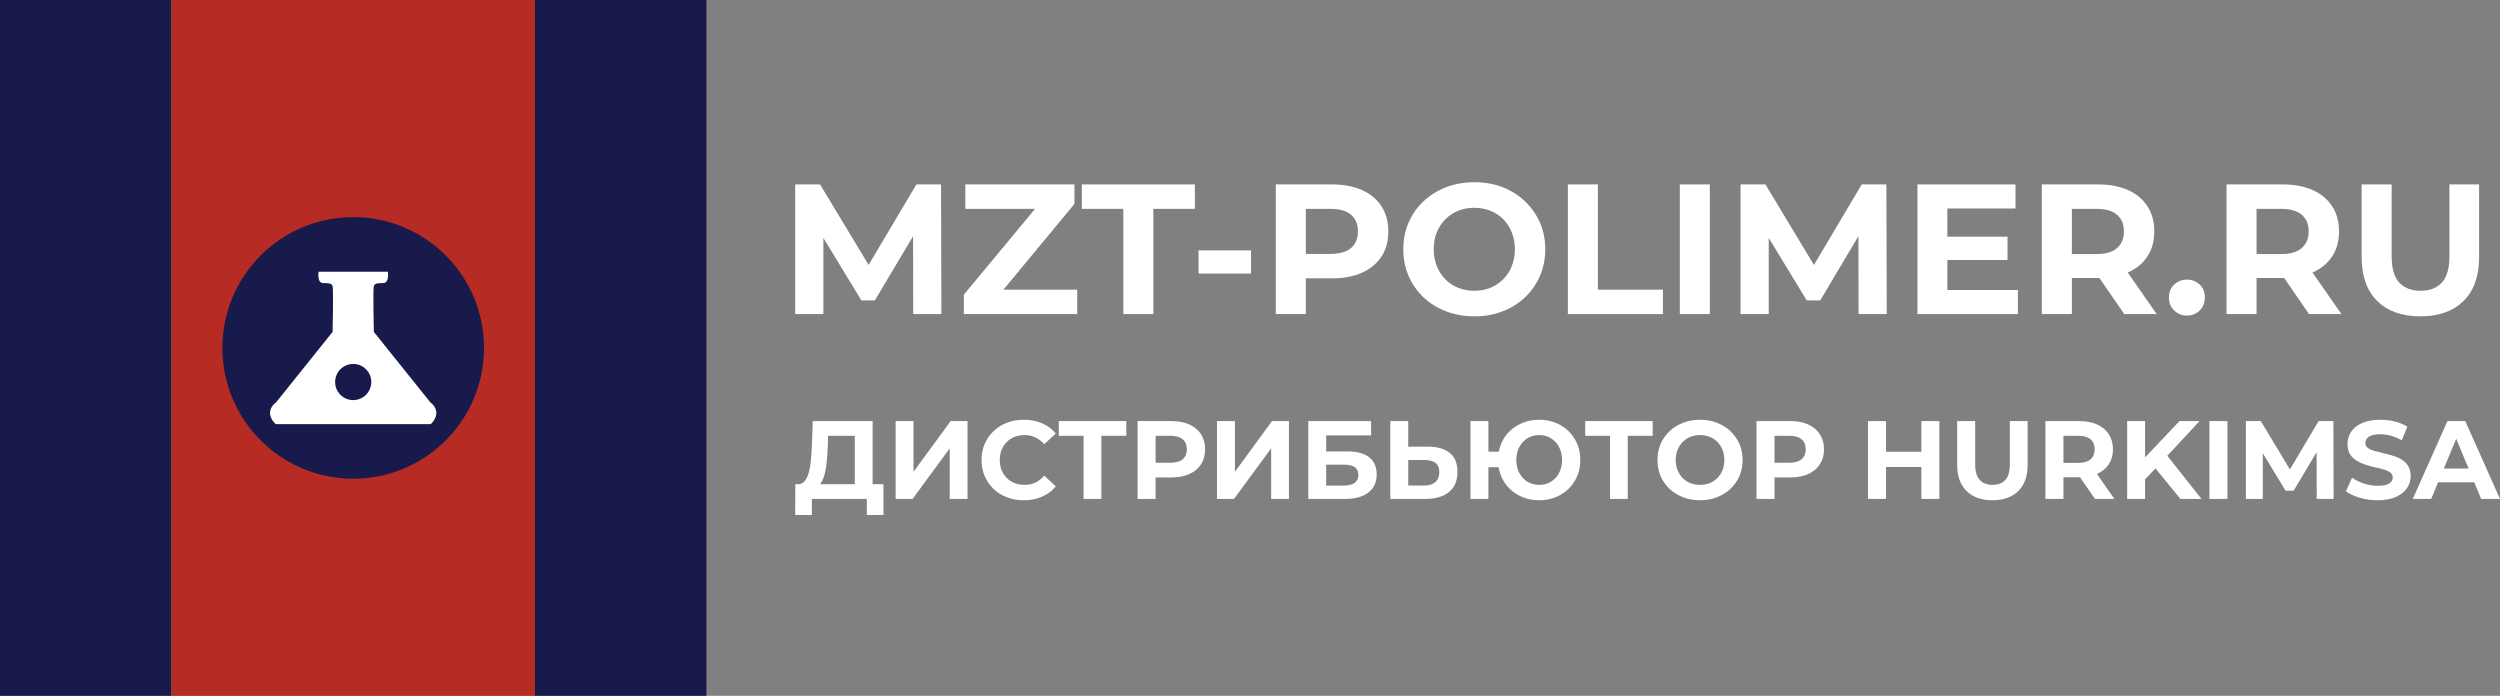 <?xml version="1.0" encoding="UTF-8"?> <svg xmlns="http://www.w3.org/2000/svg" xmlns:xlink="http://www.w3.org/1999/xlink" xml:space="preserve" width="1200px" height="334px" version="1.1" style="shape-rendering:geometricPrecision; text-rendering:geometricPrecision; image-rendering:optimizeQuality; fill-rule:evenodd; clip-rule:evenodd" viewBox="0 0 353.97 98.52"><rect x="0" y="0" width="353.97" height="98.52" fill="#808080" stroke="none"/> <defs> <style type="text/css"> .fil1 {fill:#181A4B} .fil4 {fill:#181A4B} .fil2 {fill:#B72B25} .fil3 {fill:white} .fil0 {fill:white;fill-rule:nonzero} </style> </defs> <g id="Слой_x0020_1">  <polygon class="fil0" points="112.59,44.47 112.59,26.11 116.11,26.11 123.93,39.07 122.06,39.07 129.75,26.11 133.24,26.11 133.29,44.47 129.3,44.47 129.28,32.22 130.01,32.22 123.87,42.53 121.96,42.53 115.69,32.22 116.58,32.22 116.58,44.47 "></polygon> <polygon id="1" class="fil0" points="136.47,44.47 136.47,41.72 147.83,28.03 148.35,29.57 136.68,29.57 136.68,26.11 152.13,26.11 152.13,28.87 140.79,42.56 140.27,41.01 152.52,41.01 152.52,44.47 "></polygon> <polygon id="2" class="fil0" points="159.05,44.47 159.05,29.57 153.18,29.57 153.18,26.11 169.18,26.11 169.18,29.57 163.3,29.57 163.3,44.47 "></polygon> <polygon id="3" class="fil0" points="169.7,38.73 169.7,35.45 177.13,35.45 177.13,38.73 "></polygon> <path id="4" class="fil0" d="M180.64 44.47l0 -18.36 7.95 0c1.65,0 3.06,0.27 4.25,0.8 1.19,0.53 2.11,1.3 2.76,2.3 0.65,0.99 0.97,2.18 0.97,3.56 0,1.37 -0.32,2.55 -0.97,3.55 -0.65,0.99 -1.57,1.76 -2.76,2.29 -1.19,0.53 -2.6,0.8 -4.25,0.8l-5.58 0 1.88 -1.91 0 6.97 -4.25 0zm4.25 -6.5l-1.88 -2.02 5.35 0c1.31,0 2.29,-0.28 2.94,-0.84 0.64,-0.56 0.97,-1.34 0.97,-2.34 0,-1.01 -0.33,-1.8 -0.97,-2.36 -0.65,-0.56 -1.63,-0.84 -2.94,-0.84l-5.35 0 1.88 -2.02 0 10.42z"></path> <path id="5" class="fil0" d="M208.77 44.79c-1.45,0 -2.8,-0.24 -4.03,-0.71 -1.23,-0.47 -2.3,-1.14 -3.2,-1.99 -0.9,-0.86 -1.6,-1.87 -2.1,-3.02 -0.5,-1.15 -0.75,-2.41 -0.75,-3.78 0,-1.36 0.25,-2.62 0.75,-3.78 0.5,-1.15 1.2,-2.16 2.11,-3.01 0.91,-0.86 1.98,-1.52 3.2,-2 1.23,-0.47 2.56,-0.7 3.99,-0.7 1.45,0 2.79,0.23 4,0.7 1.22,0.48 2.28,1.14 3.18,2 0.9,0.85 1.6,1.86 2.11,3 0.51,1.15 0.76,2.41 0.76,3.79 0,1.37 -0.25,2.63 -0.76,3.79 -0.51,1.17 -1.21,2.17 -2.11,3.02 -0.9,0.85 -1.96,1.51 -3.18,1.98 -1.21,0.47 -2.54,0.71 -3.97,0.71zm-0.03 -3.62c0.82,0 1.58,-0.14 2.27,-0.42 0.69,-0.28 1.3,-0.68 1.82,-1.21 0.53,-0.52 0.94,-1.14 1.22,-1.86 0.29,-0.72 0.44,-1.51 0.44,-2.39 0,-0.87 -0.15,-1.67 -0.44,-2.38 -0.28,-0.72 -0.69,-1.34 -1.2,-1.87 -0.52,-0.52 -1.13,-0.92 -1.83,-1.2 -0.7,-0.28 -1.46,-0.42 -2.28,-0.42 -0.82,0 -1.58,0.14 -2.27,0.42 -0.69,0.28 -1.3,0.68 -1.82,1.2 -0.53,0.53 -0.93,1.15 -1.22,1.87 -0.29,0.71 -0.43,1.51 -0.43,2.38 0,0.86 0.14,1.65 0.43,2.38 0.29,0.72 0.69,1.35 1.21,1.87 0.51,0.53 1.12,0.93 1.82,1.21 0.7,0.28 1.46,0.42 2.28,0.42z"></path> <polygon id="6" class="fil0" points="221.99,44.47 221.99,26.11 226.24,26.11 226.24,41.01 235.45,41.01 235.45,44.47 "></polygon> <polygon id="7" class="fil0" points="237.84,44.47 237.84,26.11 242.09,26.11 242.09,44.47 "></polygon> <polygon id="8" class="fil0" points="246.44,44.47 246.44,26.11 249.96,26.11 257.77,39.07 255.91,39.07 263.6,26.11 267.09,26.11 267.14,44.47 263.15,44.47 263.13,32.22 263.86,32.22 257.72,42.53 255.81,42.53 249.54,32.22 250.43,32.22 250.43,44.47 "></polygon> <path id="9" class="fil0" d="M275.4 33.51l8.84 0 0 3.3 -8.84 0 0 -3.3zm0.32 7.55l9.99 0 0 3.41 -14.22 0 0 -18.36 13.88 0 0 3.41 -9.65 0 0 11.54z"></path> <path id="10" class="fil0" d="M289.1 44.47l0 -18.36 7.95 0c1.64,0 3.06,0.27 4.25,0.8 1.19,0.53 2.1,1.3 2.75,2.3 0.65,0.99 0.97,2.18 0.97,3.56 0,1.37 -0.32,2.54 -0.97,3.53 -0.65,0.99 -1.56,1.75 -2.75,2.27 -1.19,0.53 -2.61,0.79 -4.25,0.79l-5.59 0 1.89 -1.86 0 6.97 -4.25 0zm11.67 0l-4.59 -6.66 4.54 0 4.64 6.66 -4.59 0zm-7.42 -6.5l-1.89 -2 5.35 0c1.31,0 2.29,-0.28 2.94,-0.85 0.65,-0.57 0.97,-1.35 0.97,-2.35 0,-1.01 -0.32,-1.8 -0.97,-2.36 -0.65,-0.56 -1.63,-0.84 -2.94,-0.84l-5.35 0 1.89 -2.02 0 10.42z"></path> <path id="11" class="fil0" d="M309.64 44.68c-0.7,0 -1.3,-0.24 -1.8,-0.72 -0.5,-0.48 -0.75,-1.09 -0.75,-1.85 0,-0.75 0.25,-1.36 0.75,-1.82 0.5,-0.46 1.1,-0.7 1.8,-0.7 0.72,0 1.32,0.24 1.81,0.7 0.49,0.46 0.73,1.07 0.73,1.82 0,0.76 -0.24,1.37 -0.73,1.85 -0.49,0.48 -1.09,0.72 -1.81,0.72z"></path> <path id="12" class="fil0" d="M315.25 44.47l0 -18.36 7.95 0c1.65,0 3.06,0.27 4.25,0.8 1.19,0.53 2.11,1.3 2.76,2.3 0.64,0.99 0.97,2.18 0.97,3.56 0,1.37 -0.33,2.54 -0.97,3.53 -0.65,0.99 -1.57,1.75 -2.76,2.27 -1.19,0.53 -2.6,0.79 -4.25,0.79l-5.59 0 1.89 -1.86 0 6.97 -4.25 0zm11.68 0l-4.59 -6.66 4.54 0 4.64 6.66 -4.59 0zm-7.43 -6.5l-1.89 -2 5.36 0c1.31,0 2.29,-0.28 2.93,-0.85 0.65,-0.57 0.98,-1.35 0.98,-2.35 0,-1.01 -0.33,-1.8 -0.98,-2.36 -0.64,-0.56 -1.62,-0.84 -2.93,-0.84l-5.36 0 1.89 -2.02 0 10.42z"></path> <path id="13" class="fil0" d="M342.69 44.79c-2.6,0 -4.64,-0.73 -6.11,-2.18 -1.47,-1.45 -2.2,-3.52 -2.2,-6.22l0 -10.28 4.25 0 0 10.13c0,1.75 0.36,3.01 1.07,3.77 0.72,0.77 1.73,1.16 3.02,1.16 1.3,0 2.3,-0.39 3.02,-1.16 0.71,-0.76 1.07,-2.02 1.07,-3.77l0 -10.13 4.2 0 0 10.28c0,2.7 -0.73,4.77 -2.2,6.22 -1.47,1.45 -3.51,2.18 -6.12,2.18z"></path> <path class="fil0" d="M121.03 69.5l0 -7.8 -3.78 0 -0.05 1.6c-0.03,0.69 -0.07,1.33 -0.13,1.94 -0.06,0.61 -0.14,1.16 -0.26,1.66 -0.11,0.5 -0.26,0.92 -0.45,1.27 -0.18,0.34 -0.41,0.59 -0.68,0.74l-2.73 -0.35c0.38,0.01 0.69,-0.12 0.94,-0.39 0.25,-0.28 0.44,-0.66 0.59,-1.16 0.15,-0.5 0.26,-1.08 0.32,-1.75 0.07,-0.68 0.12,-1.41 0.15,-2.19l0.13 -3.45 8.47 0 0 9.88 -2.52 0zm-8.44 3.42l0.02 -4.36 12.48 0 0 4.36 -2.36 0 0 -2.28 -7.78 0 0 2.28 -2.36 0z"></path> <polygon id="1" class="fil0" points="126.81,70.64 126.81,59.62 129.34,59.62 129.34,66.8 134.6,59.62 136.99,59.62 136.99,70.64 134.47,70.64 134.47,63.48 129.21,70.64 "></polygon> <path id="2" class="fil0" d="M144.94 70.83c-0.85,0 -1.64,-0.14 -2.37,-0.42 -0.73,-0.28 -1.36,-0.67 -1.9,-1.19 -0.53,-0.51 -0.95,-1.12 -1.25,-1.81 -0.3,-0.69 -0.45,-1.45 -0.45,-2.28 0,-0.83 0.15,-1.59 0.45,-2.28 0.3,-0.7 0.72,-1.3 1.26,-1.81 0.54,-0.52 1.17,-0.91 1.9,-1.19 0.72,-0.28 1.51,-0.42 2.38,-0.42 0.95,0 1.81,0.17 2.58,0.5 0.78,0.33 1.42,0.81 1.95,1.45l-1.64 1.51c-0.38,-0.43 -0.8,-0.75 -1.26,-0.96 -0.46,-0.22 -0.96,-0.33 -1.51,-0.33 -0.51,0 -0.99,0.09 -1.42,0.25 -0.43,0.17 -0.8,0.41 -1.11,0.73 -0.32,0.31 -0.56,0.69 -0.74,1.12 -0.17,0.43 -0.25,0.9 -0.25,1.43 0,0.52 0.08,1 0.25,1.43 0.18,0.43 0.42,0.8 0.74,1.12 0.31,0.31 0.68,0.56 1.11,0.72 0.43,0.17 0.91,0.25 1.42,0.25 0.55,0 1.05,-0.1 1.51,-0.32 0.46,-0.21 0.88,-0.54 1.26,-0.98l1.64 1.51c-0.53,0.64 -1.17,1.13 -1.95,1.46 -0.77,0.34 -1.64,0.51 -2.6,0.51z"></path> <polygon id="3" class="fil0" points="153.42,70.64 153.42,61.12 154.01,61.7 149.91,61.7 149.91,59.62 159.47,59.62 159.47,61.7 155.38,61.7 155.94,61.12 155.94,70.64 "></polygon> <path id="4" class="fil0" d="M161.07 70.64l0 -11.02 4.77 0c0.99,0 1.84,0.16 2.55,0.48 0.72,0.32 1.27,0.78 1.66,1.38 0.38,0.6 0.58,1.31 0.58,2.14 0,0.82 -0.2,1.52 -0.58,2.12 -0.39,0.6 -0.94,1.06 -1.66,1.38 -0.71,0.32 -1.56,0.48 -2.55,0.48l-3.35 0 1.13 -1.15 0 4.19 -2.55 0zm2.55 -3.91l-1.13 -1.21 3.21 0c0.79,0 1.38,-0.17 1.76,-0.5 0.39,-0.34 0.59,-0.8 0.59,-1.4 0,-0.61 -0.2,-1.08 -0.59,-1.42 -0.38,-0.33 -0.97,-0.5 -1.76,-0.5l-3.21 0 1.13 -1.21 0 6.24z"></path> <polygon id="5" class="fil0" points="172.31,70.64 172.31,59.62 174.85,59.62 174.85,66.8 180.1,59.62 182.5,59.62 182.5,70.64 179.98,70.64 179.98,63.48 174.72,70.64 "></polygon> <path id="6" class="fil0" d="M185.24 70.64l0 -11.02 8.89 0 0 2.03 -6.36 0 0 2.27 3.05 0c1.34,0 2.35,0.28 3.05,0.83 0.7,0.56 1.05,1.37 1.05,2.43 0,1.09 -0.39,1.94 -1.17,2.55 -0.78,0.6 -1.87,0.91 -3.29,0.91l-5.22 0zm2.53 -1.89l2.55 0c0.65,0 1.15,-0.13 1.49,-0.39 0.35,-0.25 0.52,-0.63 0.52,-1.12 0,-0.97 -0.67,-1.45 -2.01,-1.45l-2.55 0 0 2.96z"></path> <path id="7" class="fil0" d="M202.19 63.24c1.33,0 2.36,0.3 3.08,0.89 0.73,0.59 1.09,1.48 1.09,2.67 0,1.26 -0.4,2.21 -1.2,2.86 -0.81,0.65 -1.92,0.98 -3.33,0.98l-4.98 0 0 -11.02 2.54 0 0 3.62 2.8 0zm-0.51 5.51c0.65,0 1.17,-0.16 1.55,-0.49 0.37,-0.32 0.56,-0.8 0.56,-1.42 0,-0.6 -0.18,-1.04 -0.56,-1.31 -0.37,-0.27 -0.88,-0.4 -1.55,-0.4l-2.29 0 0 3.62 2.29 0z"></path> <path id="8" class="fil0" d="M208.2 70.64l0 -11.02 2.54 0 0 4.33 2.84 0 0 2.2 -2.84 0 0 4.49 -2.54 0zm9.73 0.19c-0.84,0 -1.61,-0.14 -2.32,-0.43 -0.71,-0.28 -1.33,-0.68 -1.85,-1.19 -0.53,-0.51 -0.93,-1.11 -1.22,-1.81 -0.29,-0.69 -0.44,-1.45 -0.44,-2.27 0,-0.83 0.15,-1.59 0.44,-2.28 0.29,-0.7 0.69,-1.3 1.22,-1.81 0.52,-0.5 1.14,-0.9 1.85,-1.18 0.71,-0.29 1.48,-0.43 2.32,-0.43 0.83,0 1.6,0.14 2.31,0.43 0.72,0.28 1.33,0.68 1.85,1.18 0.52,0.51 0.93,1.12 1.22,1.81 0.3,0.7 0.44,1.46 0.44,2.28 0,0.82 -0.14,1.58 -0.44,2.27 -0.29,0.7 -0.7,1.3 -1.22,1.81 -0.52,0.51 -1.13,0.91 -1.85,1.19 -0.71,0.29 -1.48,0.43 -2.31,0.43zm0 -2.18c0.46,0 0.89,-0.08 1.27,-0.25 0.39,-0.16 0.73,-0.4 1.03,-0.71 0.29,-0.31 0.52,-0.68 0.69,-1.11 0.17,-0.43 0.25,-0.92 0.25,-1.45 0,-0.54 -0.08,-1.02 -0.25,-1.45 -0.17,-0.43 -0.4,-0.8 -0.69,-1.11 -0.3,-0.31 -0.64,-0.55 -1.03,-0.72 -0.38,-0.16 -0.81,-0.25 -1.27,-0.25 -0.45,0 -0.88,0.09 -1.27,0.25 -0.39,0.17 -0.74,0.41 -1.03,0.72 -0.29,0.31 -0.52,0.68 -0.69,1.11 -0.17,0.43 -0.25,0.91 -0.25,1.45 0,0.53 0.08,1.02 0.25,1.45 0.17,0.43 0.4,0.8 0.69,1.11 0.29,0.31 0.64,0.55 1.03,0.71 0.39,0.17 0.82,0.25 1.27,0.25z"></path> <polygon id="9" class="fil0" points="227.96,70.64 227.96,61.12 228.54,61.7 224.45,61.7 224.45,59.62 234,59.62 234,61.7 229.91,61.7 230.47,61.12 230.47,70.64 "></polygon> <path id="10" class="fil0" d="M240.72 70.83c-0.87,0 -1.68,-0.14 -2.42,-0.43 -0.74,-0.28 -1.38,-0.68 -1.92,-1.19 -0.54,-0.52 -0.96,-1.12 -1.26,-1.81 -0.29,-0.7 -0.44,-1.45 -0.44,-2.27 0,-0.82 0.15,-1.57 0.44,-2.27 0.3,-0.69 0.73,-1.29 1.27,-1.81 0.55,-0.51 1.19,-0.91 1.92,-1.19 0.74,-0.29 1.53,-0.43 2.39,-0.43 0.88,0 1.68,0.14 2.41,0.43 0.72,0.28 1.36,0.68 1.9,1.19 0.54,0.52 0.96,1.12 1.27,1.8 0.3,0.69 0.45,1.45 0.45,2.28 0,0.82 -0.15,1.58 -0.45,2.27 -0.31,0.7 -0.73,1.3 -1.27,1.81 -0.54,0.51 -1.18,0.91 -1.9,1.19 -0.73,0.29 -1.53,0.43 -2.39,0.43zm-0.02 -2.18c0.5,0 0.95,-0.08 1.37,-0.25 0.41,-0.16 0.78,-0.41 1.09,-0.72 0.32,-0.32 0.56,-0.69 0.73,-1.12 0.18,-0.43 0.26,-0.91 0.26,-1.43 0,-0.53 -0.08,-1 -0.26,-1.43 -0.17,-0.43 -0.41,-0.81 -0.72,-1.12 -0.31,-0.32 -0.68,-0.56 -1.1,-0.73 -0.42,-0.16 -0.87,-0.25 -1.37,-0.25 -0.49,0 -0.94,0.09 -1.36,0.25 -0.41,0.17 -0.78,0.41 -1.09,0.73 -0.32,0.31 -0.56,0.69 -0.73,1.12 -0.18,0.43 -0.26,0.9 -0.26,1.43 0,0.51 0.08,0.99 0.26,1.42 0.17,0.44 0.41,0.81 0.72,1.13 0.31,0.31 0.68,0.56 1.1,0.72 0.42,0.17 0.87,0.25 1.36,0.25z"></path> <path id="11" class="fil0" d="M248.7 70.64l0 -11.02 4.77 0c0.99,0 1.84,0.16 2.55,0.48 0.71,0.32 1.26,0.78 1.65,1.38 0.39,0.6 0.59,1.31 0.59,2.14 0,0.82 -0.2,1.52 -0.59,2.12 -0.39,0.6 -0.94,1.06 -1.65,1.38 -0.71,0.32 -1.56,0.48 -2.55,0.48l-3.35 0 1.13 -1.15 0 4.19 -2.55 0zm2.55 -3.91l-1.13 -1.21 3.21 0c0.79,0 1.37,-0.17 1.76,-0.5 0.39,-0.34 0.58,-0.8 0.58,-1.4 0,-0.61 -0.19,-1.08 -0.58,-1.42 -0.39,-0.33 -0.97,-0.5 -1.76,-0.5l-3.21 0 1.13 -1.21 0 6.24z"></path> <path id="12" class="fil0" d="M272.04 59.62l2.55 0 0 11.02 -2.55 0 0 -11.02zm-5 11.02l-2.55 0 0 -11.02 2.55 0 0 11.02zm5.19 -4.52l-5.38 0 0 -2.16 5.38 0 0 2.16z"></path> <path id="13" class="fil0" d="M282.1 70.83c-1.56,0 -2.78,-0.44 -3.66,-1.31 -0.89,-0.87 -1.33,-2.11 -1.33,-3.73l0 -6.17 2.55 0 0 6.08c0,1.05 0.22,1.8 0.65,2.26 0.43,0.46 1.03,0.69 1.81,0.69 0.77,0 1.38,-0.23 1.81,-0.69 0.43,-0.46 0.64,-1.21 0.64,-2.26l0 -6.08 2.52 0 0 6.17c0,1.62 -0.44,2.86 -1.32,3.73 -0.88,0.87 -2.1,1.31 -3.67,1.31z"></path> <path id="14" class="fil0" d="M289.61 70.64l0 -11.02 4.77 0c0.99,0 1.84,0.16 2.55,0.48 0.71,0.32 1.26,0.78 1.65,1.38 0.39,0.6 0.59,1.31 0.59,2.14 0,0.82 -0.2,1.52 -0.59,2.11 -0.39,0.6 -0.94,1.05 -1.65,1.37 -0.71,0.31 -1.56,0.47 -2.55,0.47l-3.35 0 1.13 -1.12 0 4.19 -2.55 0zm7.01 0l-2.76 -4 2.72 0 2.79 4 -2.75 0zm-4.46 -3.91l-1.13 -1.19 3.21 0c0.79,0 1.37,-0.17 1.76,-0.51 0.39,-0.34 0.58,-0.81 0.58,-1.41 0,-0.61 -0.19,-1.08 -0.58,-1.42 -0.39,-0.33 -0.97,-0.5 -1.76,-0.5l-3.21 0 1.13 -1.21 0 6.24z"></path> <path id="15" class="fil0" d="M303.46 68.12l-0.14 -2.94 5.27 -5.56 2.84 0 -4.76 5.12 -1.41 1.51 -1.8 1.87zm-2.28 2.52l0 -11.02 2.54 0 0 11.02 -2.54 0zm7.54 0l-3.92 -4.8 1.67 -1.81 5.23 6.61 -2.98 0z"></path> <polygon id="16" class="fil0" points="312.83,70.64 312.83,59.62 315.38,59.62 315.38,70.64 "></polygon> <polygon id="17" class="fil0" points="317.99,70.64 317.99,59.62 320.1,59.62 324.79,67.4 323.67,67.4 328.29,59.62 330.38,59.62 330.41,70.64 328.02,70.64 328,63.29 328.44,63.29 324.76,69.47 323.61,69.47 319.85,63.29 320.38,63.29 320.38,70.64 "></polygon> <path id="18" class="fil0" d="M336.64 70.83c-0.88,0 -1.72,-0.12 -2.53,-0.36 -0.81,-0.23 -1.46,-0.54 -1.95,-0.92l0.86 -1.92c0.48,0.34 1.03,0.61 1.68,0.83 0.65,0.21 1.3,0.32 1.96,0.32 0.5,0 0.91,-0.05 1.22,-0.15 0.31,-0.1 0.54,-0.24 0.68,-0.42 0.15,-0.17 0.22,-0.38 0.22,-0.61 0,-0.29 -0.11,-0.53 -0.34,-0.7 -0.23,-0.17 -0.54,-0.32 -0.91,-0.43 -0.38,-0.11 -0.8,-0.21 -1.26,-0.31 -0.45,-0.1 -0.91,-0.22 -1.37,-0.37 -0.45,-0.15 -0.87,-0.34 -1.25,-0.57 -0.37,-0.23 -0.68,-0.53 -0.92,-0.91 -0.23,-0.38 -0.35,-0.86 -0.35,-1.45 0,-0.63 0.17,-1.2 0.51,-1.72 0.34,-0.52 0.86,-0.94 1.54,-1.24 0.69,-0.31 1.55,-0.47 2.59,-0.47 0.69,0 1.38,0.08 2.05,0.25 0.67,0.16 1.26,0.4 1.78,0.73l-0.79 1.93c-0.51,-0.29 -1.03,-0.51 -1.54,-0.65 -0.52,-0.14 -1.02,-0.21 -1.51,-0.21 -0.5,0 -0.9,0.06 -1.22,0.17 -0.31,0.12 -0.54,0.27 -0.67,0.45 -0.14,0.18 -0.21,0.4 -0.21,0.64 0,0.28 0.12,0.51 0.35,0.68 0.23,0.17 0.53,0.31 0.91,0.42 0.38,0.1 0.8,0.21 1.25,0.31 0.46,0.11 0.92,0.23 1.37,0.37 0.46,0.13 0.88,0.32 1.25,0.55 0.38,0.23 0.69,0.53 0.92,0.91 0.24,0.38 0.36,0.85 0.36,1.43 0,0.62 -0.17,1.19 -0.52,1.7 -0.35,0.52 -0.86,0.93 -1.55,1.24 -0.69,0.32 -1.56,0.48 -2.61,0.48z"></path> <path id="19" class="fil0" d="M341.62 70.64l4.91 -11.02 2.52 0 4.92 11.02 -2.67 0 -4.03 -9.73 1.01 0 -4.05 9.73 -2.61 0zm2.45 -2.36l0.68 -1.94 5.67 0 0.69 1.94 -7.04 0z"></path> <g id="_1390571680"> <rect class="fil1" width="24.27" height="98.52"></rect> <rect class="fil2" x="24.27" width="51.48" height="98.52"></rect> <rect class="fil1" x="75.75" width="24.27" height="98.52"></rect> </g> <circle class="fil1" cx="50.01" cy="49.26" r="18.52"></circle> <g id="_1390574304"> <path class="fil3" d="M50.01 60.05l-10.97 0c0,0 -0.81,-0.66 -0.81,-1.59 0,-0.93 0.86,-1.49 0.86,-1.49l8 -9.98c0,0 0.14,-6.11 0,-6.49 -0.15,-0.37 -0.43,-0.42 -1.33,-0.42 -0.9,0 -0.66,-1.61 -0.66,-1.61l4.91 0 4.91 0c0,0 0.23,1.61 -0.66,1.61 -0.9,0 -1.19,0.05 -1.33,0.42 -0.14,0.38 0,6.49 0,6.49l8 9.98c0,0 0.85,0.56 0.85,1.49 0,0.93 -0.8,1.59 -0.8,1.59l-10.97 0z"></path> <circle class="fil4" cx="50.01" cy="54.09" r="2.56"></circle> </g> </g> </svg> 